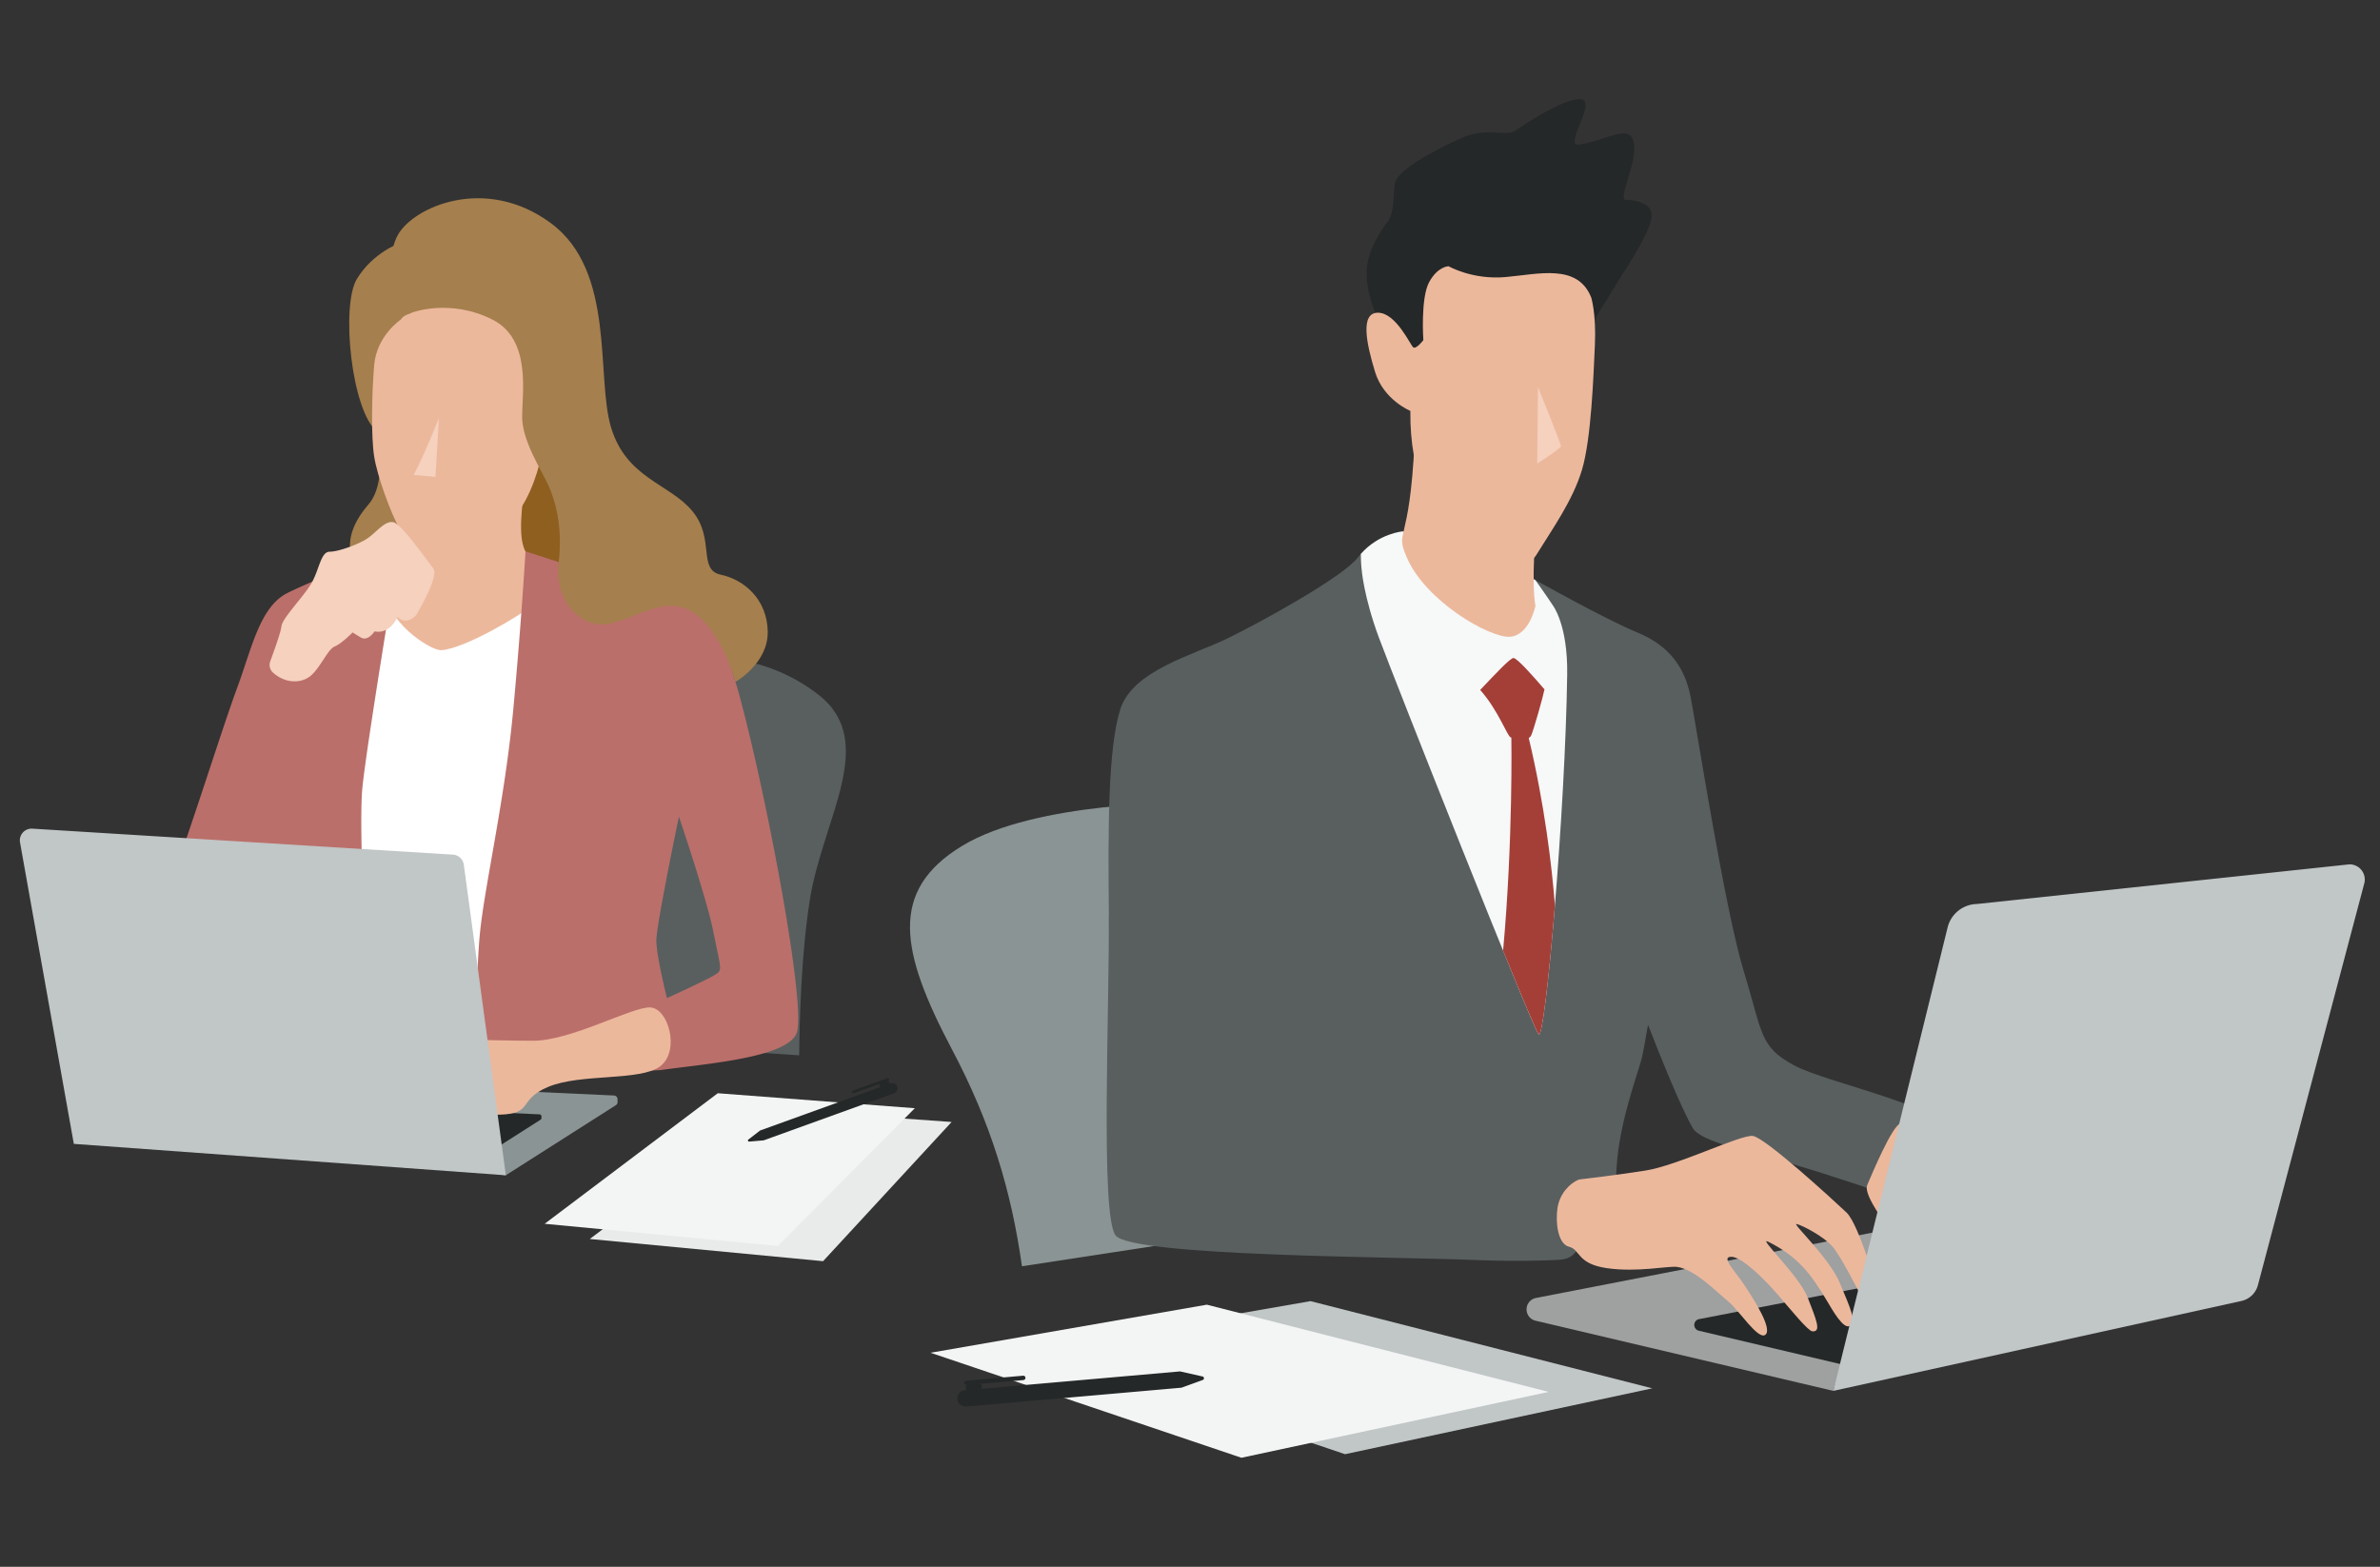 <svg xmlns="http://www.w3.org/2000/svg" width="240" height="158" fill="none"><rect width="100%" height="100%" fill="#333333" stroke="none"/><mask id="a" width="240" height="158" x="0" y="0" maskUnits="userSpaceOnUse" style="mask-type:alpha"><path fill="#D9D9D9" d="M0 0h240v158H0z"/></mask><g mask="url(#a)"><path fill="#595F5F" d="M80.591 106.424c.036-3.987.241-10.464 1.078-15.714 1.312-8.202 6.947-15.947.837-20.674s-12.6-3.59-12.6-3.59l-6.514 38.847 17.2 1.125z"/><path fill="#fff" d="m37.85 58.767 17.355.932-2.516 39.52-2.053 6.153H30.018z"/><path fill="#8F5F20" d="m50.865 55.182 7.928 2.55s.699-10.048-2.287-12.706c-2.986-2.659-7.555 1.63-7.327 4.612.235 2.983 1.68 5.544 1.68 5.544z"/><path fill="#A57F4D" d="M40.276 24.531s-2.673.933-4.292 3.603c-1.62 2.67-.56 13.295 2.053 15.406l.265 2.562s.313 3.097-1.15 4.775c-1.571 1.804-2.8 4.341-.885 6.765 1.962 2.483 6.158-.65 6.158-.65l-2.143-32.467z"/><path fill="#ECB89C" d="M40.294 51.81s.518.71.337 2.002c-.24 1.684-1.228 4.204-1.51 5.785-.5 2.796 4.201 6.032 5.387 5.965 2.3-.126 8.085-3.566 9.018-4.431.813-.758 1.493-3.603.993-4.102s-1.68-.589-1.926-2.886c-.247-2.297.505-6.182.505-6.182l-12.804 3.855z"/><path fill="#BB6F6A" d="M74.686 70.583c-2.613-9.694-4.365-9.297-8-10.505a2828 2828 0 0 0-13.576-4.444.1.1 0 0 0-.126.084c-.06.974-.463 7.655-1.234 15.917-.837 8.949-2.883 17.716-3.353 22.467s-.403 14.715-.403 14.715l18.595-.908c4.665-.65 12.594-1.233 13.713-3.656 1.12-2.424-3.01-23.976-5.622-33.67zM72.049 98.33c-.837.512-4.792 2.322-4.792 2.322s-1.071-4.234-1.071-5.815 2.275-12.49 2.275-12.49 2.793 8.202 3.492 11.696c.782 3.897.933 3.776.09 4.287zM37.2 102.762s-1.12-18.919-.65-23.393C37.013 74.895 40 56.91 40 56.91l.348-1.889s-8.56 3.38-11.36 4.775c-2.798 1.395-3.599 5.605-5.092 9.616-1.493 4.005-5.544 16.994-7.224 20.999z"/><path fill="#8B9494" d="m51.01 118.511 11.094-7.066a.35.35 0 0 0 .169-.313v-.294a.37.37 0 0 0-.355-.367l-37.968-1.744 8.958 7.643z"/><path fill="#252828" d="m48.379 116.815 6.128-3.903a.2.2 0 0 0 .096-.174v-.163a.21.21 0 0 0-.198-.204l-20.973-.962 4.948 4.221z"/><path fill="#ECB89C" d="M54.646 45.658s-.56 3.355-2.3 5.839-6.905 5.093-8.458 4.973c-1.18-.096-2.739-1.617-3.606-3.169-.873-1.551-2.24-5.28-2.552-7.27-.313-1.99-.247-6.212 0-9.195s2.673-4.6 2.673-4.6 2.486-3.747 8.458-2.688 7.151 9.146 6.844 11.45c-.313 2.297-1.06 4.66-1.06 4.66"/><path fill="#F5D1BE" d="M44.261 42.176s-1.62 4.04-2.552 5.719l2.21.186z"/><path fill="#ECB89C" d="M47.699 104.848s3.87.102 6.062.102c3.822 0 9.92-3.409 11.787-3.361 1.866.048 3.046 4.39 1.041 5.923-2.005 1.54-8.024.698-11.335 2.099-3.311 1.395-1.12 2.886-5.69 2.796-4.568-.09-5.55-2.796-5.55-2.796z"/><path fill="#A57F4D" d="M41.54 31.52s3.859-1.455 8.133.716c3.92 1.99 2.98 7.36 2.98 9.784 0 2.423 1.872 5.25 2.619 6.867.746 1.618 1.493 4.288 1.06 7.89s2.052 6.584 4.911 6.151c2.86-.432 5.725-3.036 8.645-1.172 2.926 1.864 4.274 7.005 4.274 7.005s3.317-1.858 3.257-5.087c-.06-3.23-2.366-5.22-4.726-5.719-2.366-.499-.56-3.602-2.86-6.398s-6.657-3.296-8.21-8.449.5-15.78-6.098-20.626c-6.592-4.847-13.87-1.618-15.423 1.245-1.554 2.862-.368 8.954-.06 8.701.48-.403.637-.59 1.51-.902z"/><path fill="#F5D1BE" d="M27.526 67.823a1.05 1.05 0 0 1-.27-1.148c.366-.993 1.059-2.911 1.125-3.524.09-.836 2.33-3.073 3.076-4.426s.903-3.091 1.788-3.091 2.938-.746 3.823-1.353c.885-.608 1.727-1.768 2.564-1.63s3.383 3.83 4.033 4.618c.65.794-1.384 4.186-1.57 4.559-.187.372-1.169 1.256-2.005.372 0 0-.729 1.786-2.318 1.468 0 0-.674 1.04-1.379.62-.698-.422-.837-.512-.837-.512s-1.12 1.142-1.817 1.42c-.699.276-1.463 2.218-2.487 3.012-.903.698-2.474.746-3.732-.391z"/><path fill="#C1C6C6" d="m51.01 118.511-4.238-31.306a1.18 1.18 0 0 0-1.102-1.023L3.26 83.561a1.184 1.184 0 0 0-1.24 1.395l5.424 30.392 43.572 3.169z"/><path fill="#E9EBEB" d="m59.474 124.939 17.463-13.163 19.023 1.365L83 127.176z"/><path fill="#F3F4F4" d="m54.923 123.406 17.457-13.164 19.872 1.51-13.81 13.891z"/><path fill="#252828" d="M90.5 109.617a.53.53 0 0 0-.692-.367l-.115.042a.19.19 0 0 0 .006-.15.2.2 0 0 0-.174-.133l.042-.018c.072-.024.108-.108.084-.18s-.108-.108-.18-.084l-3.486 1.256c-.072.025-.108.109-.084.181.018.054.072.09.132.09.018 0 .03 0 .048-.006l2.667-.962a.21.21 0 0 0-.054.21.2.2 0 0 0 .108.115L76.648 114l-1.186.915a.115.115 0 0 0 .079.204l1.468-.126 13.136-4.745c.259-.096.421-.367.355-.631"/><path fill="#8B9494" d="M103.055 127.684c-1.082-7.63-3.13-14.433-7.055-21.857-5.235-9.9-6.398-16.014 1.016-20.525s22.672-4.364 22.672-4.364l12.341 42.316-28.981 4.437z"/><path fill="#595F5F" d="M111.821 92.449c-.095-8.926-.095-17.083 1.163-20.964 1.257-3.88 7.362-5.433 10.754-7.088 3.393-1.648 11.698-6.217 13.19-8.186 1.842-2.424 4.533-2.014 4.533-2.014l13.189 4.196s7.268 4.078 10.463 5.389 4.796 3.493 5.381 6.553c.585 3.054 3.472 21.557 5.366 27.671 1.886 6.115 1.528 7.513 5.016 9.402s16.099 4.32 16.099 7.227l-6.807 5.8s-4.664-1.655-9.504-3.076c-4.278-1.259-9.147-2.196-9.966-3.61-1.228-2.123-3.363-7.461-4.511-10.412-.292 1.743-.541 3.083-.687 3.588-.585 2.036-2.42 6.985-2.522 11.642l-3.992 7.557c-.461.652-.987.857-1.784.915-1.287.088-5.001.169-8.364.022-7.553-.329-34.802-.351-36.352-2.489s-.584-23.197-.68-32.123z"/><path fill="#F7F8F8" d="M137.308 57.426s-.08-.674-.08-1.567c1.82-2.087 4.24-2.278 4.24-2.278l13.189 4.819s.059.036.169.095c1.009 1.406 1.747 2.526 1.747 2.526s1.535 1.94 1.462 6.986c-.183 13.612-2.208 37.072-2.88 36.296-.68-.776-14.55-35.813-16.1-39.987s-1.747-6.89-1.747-6.89"/><path fill="#9FA0A0" d="m184.875 140.256-30.02-7.073a1.174 1.174 0 0 1 .007-2.292l34.926-6.781-4.921 16.146z"/><path fill="#252828" d="m186.739 137.825-15.412-3.632a.6.6 0 0 1-.475-.586c0-.285.197-.527.475-.585l17.934-3.479-2.522 8.289zM160.243 33.138s1.163-1.918 2.691-4.393 3.122-4.804 3.56-6.554-1.674-2.035-2.544-2.035 1.236-3.903.797-5.8-2.449-.315-5.454.227c-1.733.315 1.718-4.269.197-4.562-1.528-.292-5.717 2.49-6.66 3.142s-2.91-.366-5.381.725-6.661 3.273-6.807 4.657-.073 2.914-.651 3.712c-.585.798-2.179 2.914-2.179 5.316s1.214 4.752 1.214 4.752 2.764 5.316 6.829 4.657c4.072-.651 14.388-3.859 14.388-3.859z"/><path fill="#ECB89C" d="M160.455 29.982s.519 1.625.373 4.825-.365 9.46-1.308 12.594c-.944 3.127-3.049 6.041-4.607 8.575-1.118 1.83-6.507 1.786-8.466-1.201s-4.299-6.649-4.226-13.341c0 0-2.69-1.091-3.56-3.932s-1.528-5.968.292-5.968 3.268 3.273 3.561 3.493c.292.22 1.016-.725 1.016-.725s-.293-4.247.585-5.85c.87-1.604 1.959-1.604 1.959-1.604s2.398 1.384 5.74 1.09c3.341-.292 7.252-1.383 8.634 2.036z"/><path fill="#F5D1BE" d="M155.089 39.025s2.325 5.748 2.325 5.968-2.398 1.75-2.398 1.75z"/><path fill="#ECB89C" d="M154.891 53.23s-.497 5.39-.058 7.864c0 0-.607 3.046-2.639 3.12-2.033.073-8.452-3.588-10.346-8.033-1.213-2.848.293-.945.797-11.642.512-10.698 12.246 8.698 12.246 8.698z"/><path fill="#A43F38" d="M152.618 66.352c.358 0 1.944 1.786 3.129 3.163-.132.695-1.082 4.071-1.345 4.65-.293.63-1.66.3-2.048.204-.35-.087-1.22-2.68-3.092-4.796 1.63-1.72 3.034-3.221 3.363-3.221z"/><path fill="#A43F38" d="M152.399 74.362h1.747c1.623 6.81 2.34 12.953 2.654 16.951-.622 7.586-1.301 13.378-1.645 12.983-.205-.234-1.645-3.661-3.583-8.428 1.017-11.167.834-21.513.834-21.513z"/><path fill="#ECB89C" d="M203.197 117.278s-4.65-4.152-6.902-4.437c-2.252-.293-3.78.146-4.65.439s-2.837 5.023-3.341 6.187c-.512 1.165 2.398 4.364 2.837 6.041.438 1.677 2.178.513 2.032-1.75-.146-2.255-.365-4.291 1.236-5.169 1.601-.872 5.958 4.51 5.958 4.51l2.837-5.821zM179.274 130.554c-1.243-1.45-3.597-3.822-4.686-3.822s.314 1.347 1.331 2.877c1.016 1.531 2.836 4.401 2.105 4.987-.724.586-2.676-2.497-3.765-3.376-1.089-.871-3.356-3.251-5.169-3.47-.878-.103-3.999.571-7.048.131s-2.654-1.867-3.817-2.16c-1.162-.293-1.381-2.548-1.162-3.932s1.184-2.46 2.171-2.848c0 0 3.415-.388 6.69-.901 3.268-.512 9.592-3.639 10.828-3.493 1.236.147 8.137 6.481 9.446 7.718s3.122 8.003 3.78 9.168c.651 1.164-1.184 1.384-2.493-1.091 0 0-1.821-3.618-2.691-4.635-.87-1.018-3.027-2.138-3.611-2.278-.585-.146 3.268 3.347 4.357 5.968s1.674 3.859 1.016 4.291c-.65.439-1.769-1.582-2.339-2.534-1.601-2.694-2.917-4.437-5.886-5.931-1.228-.615 3.086 3.376 3.963 5.631.87 2.255 1.404 3.471.461 3.398-.432-.037-2.172-2.175-3.473-3.698z"/><path fill="#C1C6C6" d="m236.901 87.162-37.565 3.998a3.106 3.106 0 0 0-2.946 2.394l-11.515 46.702 41.14-9.065a2.21 2.21 0 0 0 1.674-1.596l10.726-40.515a1.53 1.53 0 0 0-1.514-1.918M132.154 131.206 166.619 140l-30.985 6.641-31.351-10.588z"/><path fill="#F3F4F4" d="m121.699 131.564 34.472 8.795L125.186 147l-31.35-10.588z"/><path fill="#252828" d="M96.555 141.156a.826.826 0 0 1 .739-.973l.19-.015a.314.314 0 0 1 .051-.513h-.073a.21.21 0 0 1-.234-.19c-.007-.117.08-.227.197-.234l5.747-.506c.117-.007.227.081.234.198a.22.22 0 0 1-.124.22l-.074.022-4.4.388a.3.3 0 0 1 .211.271.3.3 0 0 1-.073.227l20.055-1.758 2.274.513c.16.044.182.271.029.344l-2.157.784-21.678 1.903c-.431.037-.84-.241-.914-.666z"/></g></svg>